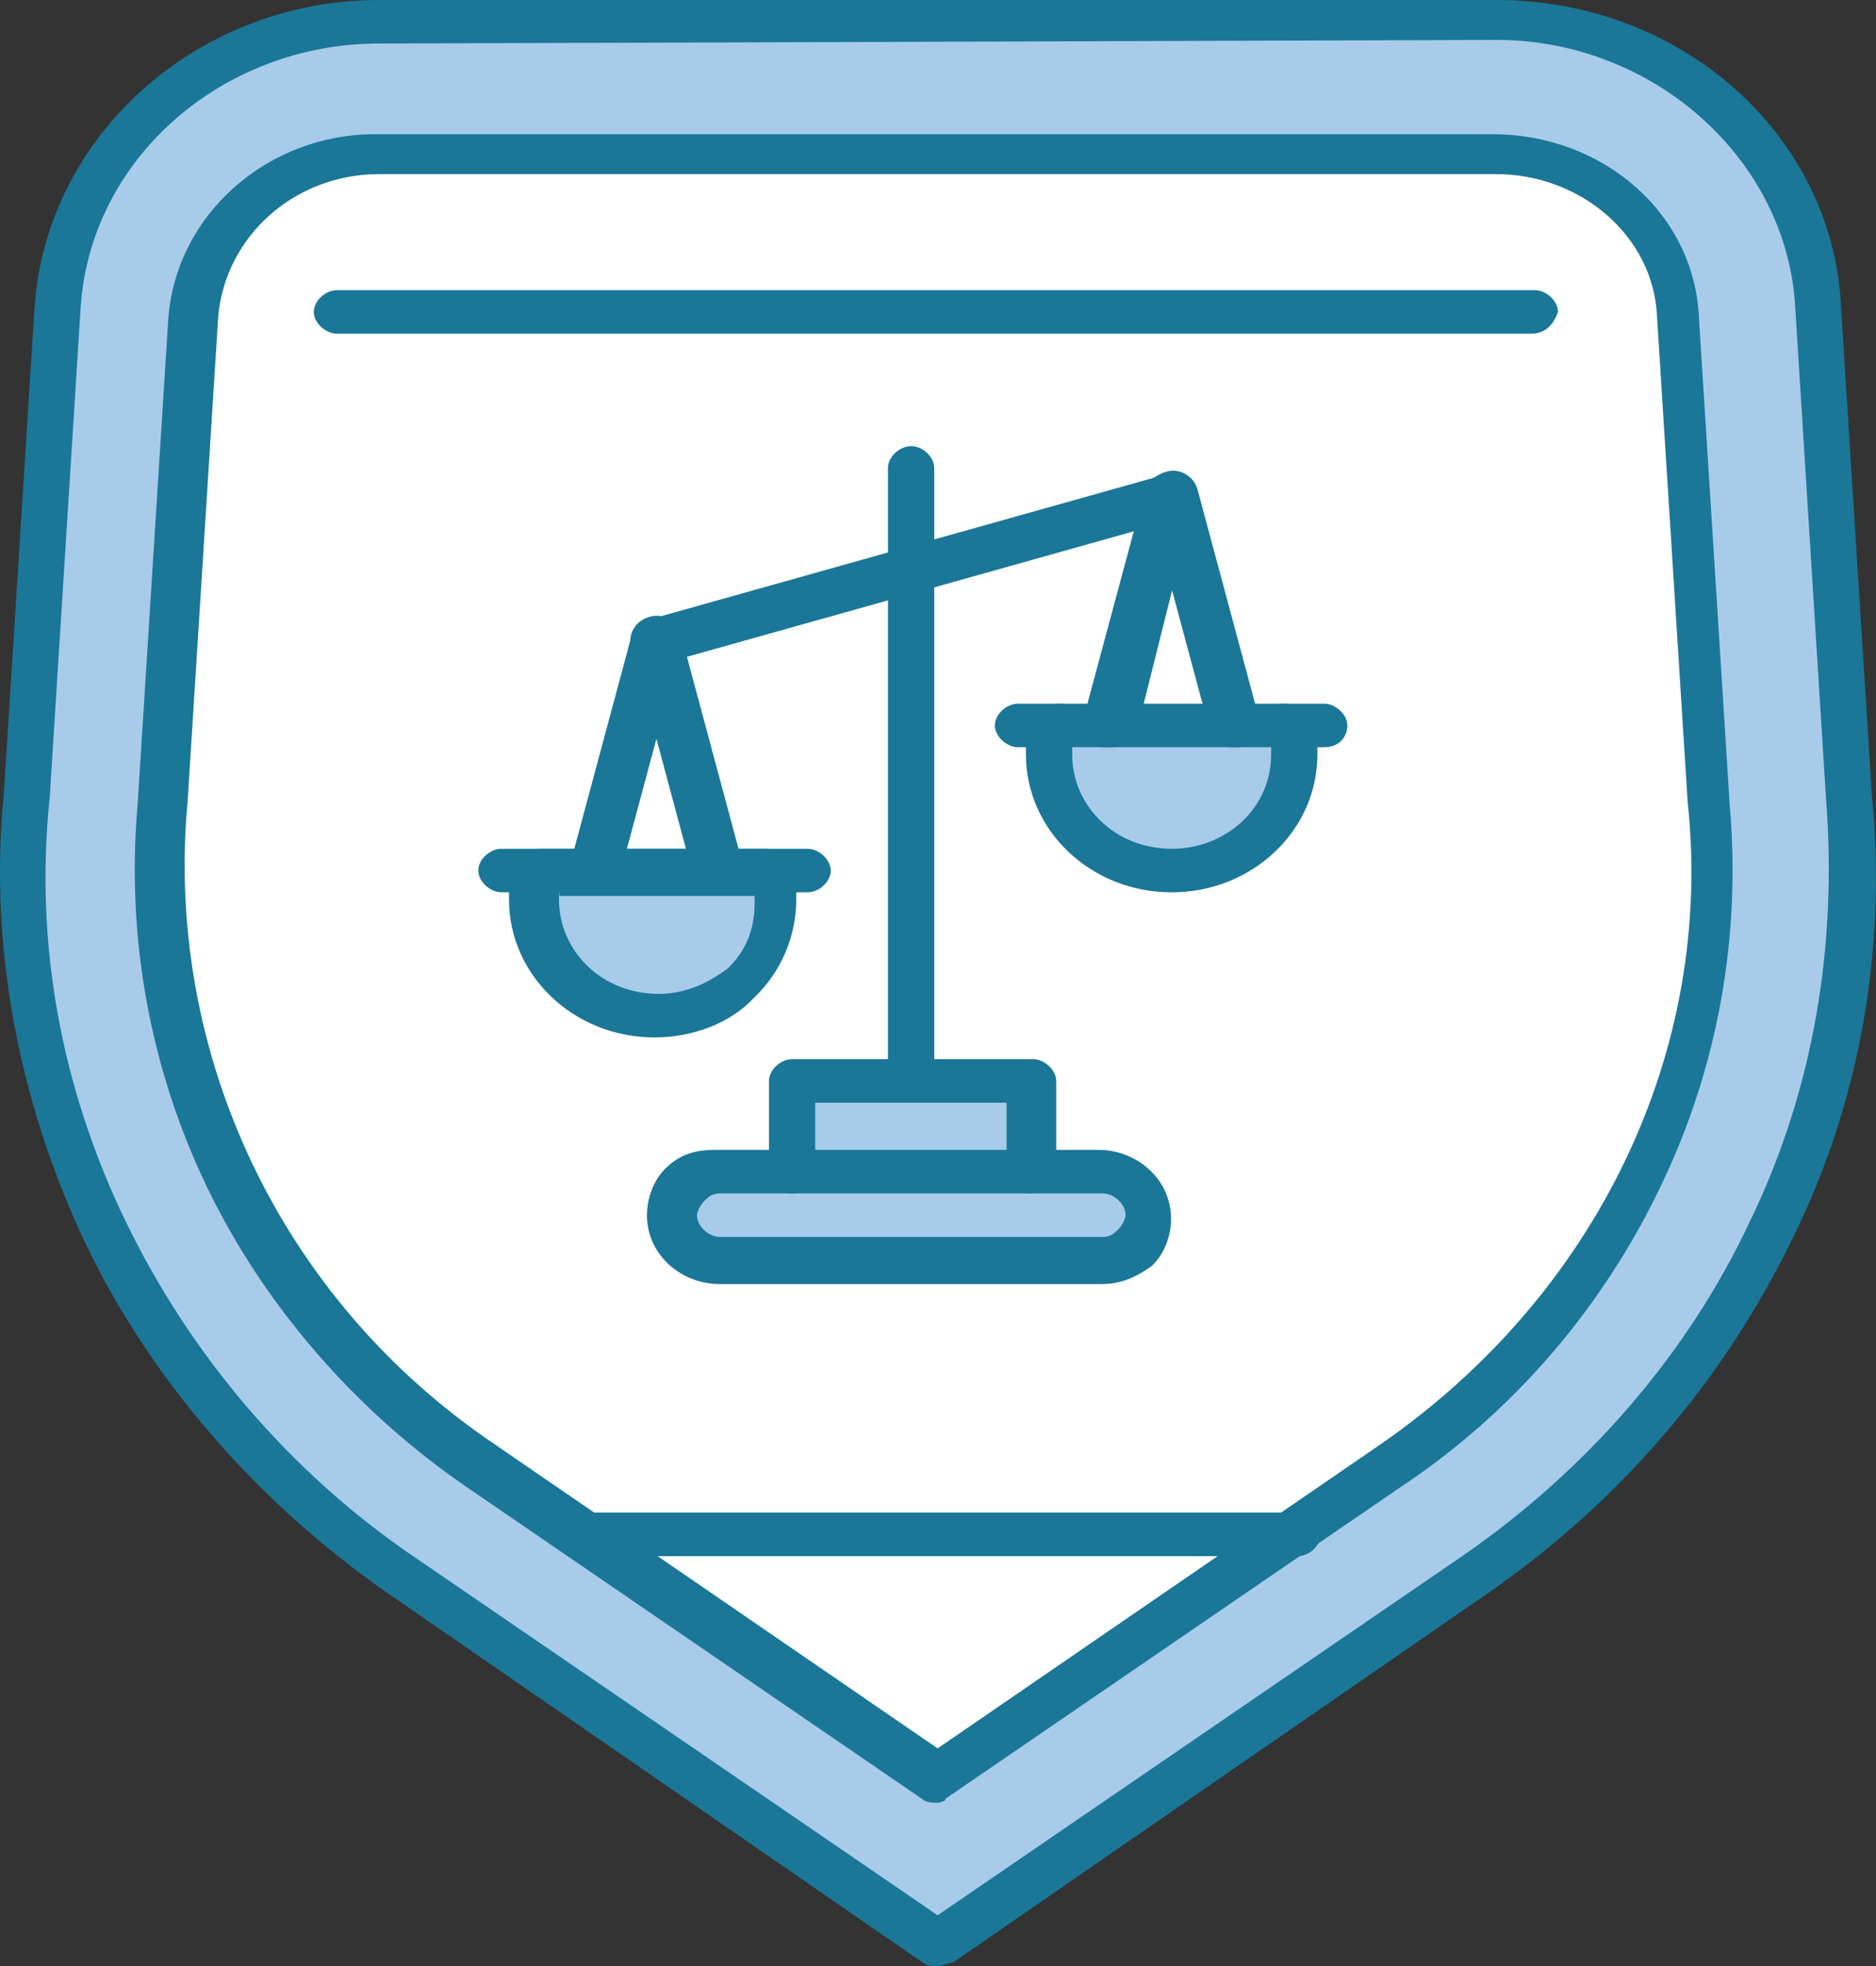 <svg width="42" height="44" viewBox="0 0 42 44" fill="none" xmlns="http://www.w3.org/2000/svg">
<rect x="0" y="0" width="42" height="44" fill="#333333" stroke="none"/>
<g clip-path="url(#clip0_5483_3638)">
<path d="M41.389 17.779L40.702 6.901C40.447 3.247 37.274 0.487 33.507 0.487H8.485C4.624 0.487 1.459 3.329 1.29 6.901L0.602 17.779C-0.085 24.517 3.088 31.174 9.002 35.233L21 43.513L32.998 35.233C38.827 31.174 42.085 24.598 41.398 17.779H41.389Z" fill="#A8CBEA"/>
<path d="M38.309 17.941C38.911 23.704 36.171 29.387 31.199 32.797L28.967 34.339H13.024L10.793 32.797C5.821 29.387 3.165 23.704 3.682 17.941L4.37 7.062C4.455 5.033 6.338 3.409 8.485 3.409H33.507C35.645 3.409 37.537 5.033 37.622 7.062L38.309 17.941Z" fill="white"/>
<path d="M24.683 26.222C25.285 26.222 25.794 26.709 25.794 27.277C25.794 27.521 25.709 27.845 25.455 28.008C25.285 28.17 25.031 28.332 24.683 28.332H16.113C15.511 28.332 15.002 27.845 15.002 27.277C15.002 27.034 15.086 26.709 15.341 26.546C15.511 26.384 15.765 26.222 16.113 26.222H24.683Z" fill="#A8CBEA"/>
<path d="M23.054 24.191V26.221H17.657V24.191H20.398H23.054Z" fill="#A8CBEA"/>
<path d="M28.968 16.48V16.886C28.968 18.347 27.771 19.484 26.227 19.484C24.683 19.484 23.486 18.347 23.486 16.886V16.48C23.486 16.317 23.571 16.236 23.741 16.236H28.713C28.883 16.236 28.968 16.317 28.968 16.48Z" fill="#A8CBEA"/>
<path d="M17.394 20.133C17.394 21.594 16.198 22.731 14.654 22.731C13.109 22.731 11.913 21.594 11.913 20.133V19.727C11.913 19.565 11.998 19.483 12.168 19.483H17.14C17.309 19.483 17.394 19.646 17.394 19.727V20.133Z" fill="#A8CBEA"/>
<path d="M29.052 34.34L20.992 39.86L13.024 34.34H29.052Z" fill="white"/>
<path d="M20.992 44C20.907 44 20.737 44 20.652 43.919L8.655 35.638C5.744 33.609 3.343 30.849 1.884 27.764C0.433 24.679 -0.255 21.188 0.085 17.779L0.772 6.9C1.027 3.004 4.455 0 8.485 0H33.507C37.622 0 41.05 3.004 41.219 6.9L41.907 17.779C42.246 21.188 41.652 24.679 40.108 27.764C38.564 30.93 36.256 33.609 33.337 35.638L21.339 43.919C21.255 43.919 21.085 44 21 44H20.992ZM8.485 0.974C4.972 0.974 1.969 3.572 1.799 6.982L1.112 17.86C0.772 21.107 1.366 24.354 2.825 27.358C4.285 30.362 6.508 32.959 9.249 34.827L20.992 42.864L32.735 34.827C35.56 32.878 37.792 30.28 39.166 27.358C40.626 24.354 41.135 21.107 40.88 17.86L40.193 6.9C40.023 3.572 37.019 0.893 33.507 0.893L8.485 0.974Z" fill="#1A7798"/>
<path d="M34.279 7.468H7.543C7.288 7.468 7.025 7.225 7.025 6.981C7.025 6.738 7.28 6.494 7.543 6.494H34.364C34.618 6.494 34.881 6.738 34.881 6.981C34.796 7.225 34.627 7.468 34.279 7.468Z" fill="#1A7798"/>
<path d="M29.052 34.827H13.024C12.77 34.827 12.507 34.583 12.507 34.34C12.507 34.096 12.761 33.852 13.024 33.852H29.052C29.307 33.852 29.57 34.096 29.57 34.34C29.57 34.583 29.315 34.827 29.052 34.827Z" fill="#1A7798"/>
<path d="M20.992 40.347C20.907 40.347 20.737 40.347 20.652 40.266L10.453 33.284C7.967 31.58 5.914 29.225 4.624 26.546C3.343 23.867 2.826 20.945 3.08 18.022L3.767 7.144C3.937 4.79 5.999 3.004 8.392 3.004H33.413C35.9 3.004 37.953 4.79 38.038 7.144L38.725 18.022C38.98 20.945 38.47 23.867 37.181 26.546C35.9 29.225 33.922 31.58 31.352 33.284L21.153 40.266C21.238 40.266 21.068 40.347 20.983 40.347H20.992ZM8.485 3.897C6.601 3.897 5.057 5.277 4.887 7.063L4.2 17.941C3.682 23.543 6.253 29.063 11.056 32.31L20.992 39.129L30.927 32.31C35.73 28.982 38.386 23.543 37.783 17.941L37.096 7.063C37.011 5.277 35.382 3.897 33.498 3.897H8.485Z" fill="#1A7798"/>
<path d="M26.227 19.97C24.428 19.97 22.969 18.59 22.969 16.886V16.48C22.969 16.074 23.308 15.749 23.741 15.749C23.995 15.749 24.258 15.993 24.258 16.236C24.258 16.398 24.174 16.561 24.004 16.642V16.886C24.004 18.022 24.946 18.996 26.235 18.996C27.432 18.996 28.458 18.103 28.458 16.886V16.642C28.289 16.561 28.204 16.398 28.204 16.236C28.204 15.993 28.458 15.749 28.721 15.749C29.146 15.749 29.494 16.074 29.494 16.48V16.886C29.494 18.59 28.034 19.97 26.235 19.97H26.227Z" fill="#1A7798"/>
<path d="M14.654 23.218C12.855 23.218 11.396 21.837 11.396 20.133V19.727C11.396 19.321 11.735 18.996 12.083 18.996H17.14C17.564 18.996 17.827 19.402 17.827 19.727V20.133C17.827 20.944 17.488 21.756 16.885 22.325C16.368 22.893 15.511 23.218 14.654 23.218ZM12.515 19.97V20.133C12.515 21.269 13.457 22.243 14.747 22.243C15.349 22.243 15.858 22 16.291 21.675C16.715 21.269 16.894 20.782 16.894 20.214V20.051H12.524V19.97H12.515Z" fill="#1A7798"/>
<path d="M20.398 24.679C20.143 24.679 19.88 24.436 19.88 24.192V10.472C19.88 10.229 20.135 9.985 20.398 9.985C20.661 9.985 20.916 10.229 20.916 10.472V24.192C20.916 24.436 20.661 24.679 20.398 24.679Z" fill="#1A7798"/>
<path d="M27.593 16.724C27.338 16.724 27.169 16.561 27.075 16.318L25.701 11.203C25.616 10.96 25.786 10.635 26.125 10.554C26.38 10.473 26.727 10.635 26.812 10.96L28.187 16.074C28.272 16.318 28.102 16.642 27.763 16.724H27.593Z" fill="#1A7798"/>
<path d="M16.028 19.971C15.774 19.971 15.51 19.808 15.51 19.565L14.136 14.45C14.051 14.207 14.221 13.882 14.56 13.801C14.815 13.72 15.162 13.882 15.247 14.207L16.622 19.321V19.484C16.537 19.727 16.367 19.971 16.02 19.971H16.028Z" fill="#1A7798"/>
<path d="M29.646 16.723H22.791C22.536 16.723 22.273 16.48 22.273 16.236C22.273 15.993 22.527 15.749 22.791 15.749H29.646C29.901 15.749 30.164 15.993 30.164 16.236C30.164 16.48 29.994 16.723 29.646 16.723Z" fill="#1A7798"/>
<path d="M18.081 19.97H11.226C10.971 19.97 10.708 19.727 10.708 19.483C10.708 19.24 10.963 18.996 11.226 18.996H18.081C18.336 18.996 18.599 19.24 18.599 19.483C18.599 19.727 18.344 19.97 18.081 19.97Z" fill="#1A7798"/>
<path d="M14.653 14.856C14.399 14.856 14.229 14.693 14.136 14.531C14.051 14.287 14.221 13.963 14.475 13.882L26.04 10.634C26.295 10.553 26.642 10.716 26.727 10.959C26.812 11.203 26.642 11.527 26.388 11.609L14.823 14.856H14.653Z" fill="#1A7798"/>
<path d="M13.288 19.971C13.033 19.971 12.77 19.727 12.77 19.483V19.321L14.145 14.207C14.229 13.963 14.484 13.801 14.832 13.801C15.086 13.882 15.256 14.126 15.256 14.45L13.882 19.565C13.797 19.808 13.542 19.971 13.279 19.971H13.288Z" fill="#1A7798"/>
<path d="M24.852 16.724H24.683C24.428 16.642 24.258 16.399 24.258 16.074L25.633 10.96C25.718 10.716 25.972 10.554 26.32 10.554C26.575 10.635 26.744 10.878 26.744 11.203L25.463 16.317C25.378 16.561 25.124 16.724 24.861 16.724H24.852Z" fill="#1A7798"/>
<path d="M23.053 26.709C22.799 26.709 22.536 26.465 22.536 26.222V24.679H18.251V26.222C18.251 26.465 17.996 26.709 17.733 26.709C17.47 26.709 17.216 26.465 17.216 26.222V24.192C17.216 23.949 17.47 23.705 17.733 23.705H23.13C23.384 23.705 23.647 23.949 23.647 24.192V26.222C23.562 26.465 23.308 26.709 23.045 26.709H23.053Z" fill="#1A7798"/>
<path d="M24.683 28.738H16.113C15.256 28.738 14.484 28.089 14.484 27.196C14.484 26.79 14.654 26.384 14.908 26.14C15.248 25.816 15.595 25.734 16.02 25.734H24.589C25.446 25.734 26.218 26.384 26.218 27.277C26.218 27.683 26.049 28.089 25.786 28.332C25.446 28.576 25.098 28.738 24.674 28.738H24.683ZM16.113 26.709C15.943 26.709 15.858 26.79 15.774 26.871C15.689 26.952 15.604 27.114 15.604 27.196C15.604 27.439 15.858 27.683 16.122 27.683H24.691C24.861 27.683 24.946 27.602 25.031 27.52C25.115 27.439 25.2 27.277 25.2 27.196C25.2 26.952 24.946 26.709 24.683 26.709H16.113Z" fill="#1A7798"/>
</g>
<defs>
<clipPath id="clip0_5483_3638">
<rect width="42" height="44" fill="white"/>
</clipPath>
</defs>
</svg>
